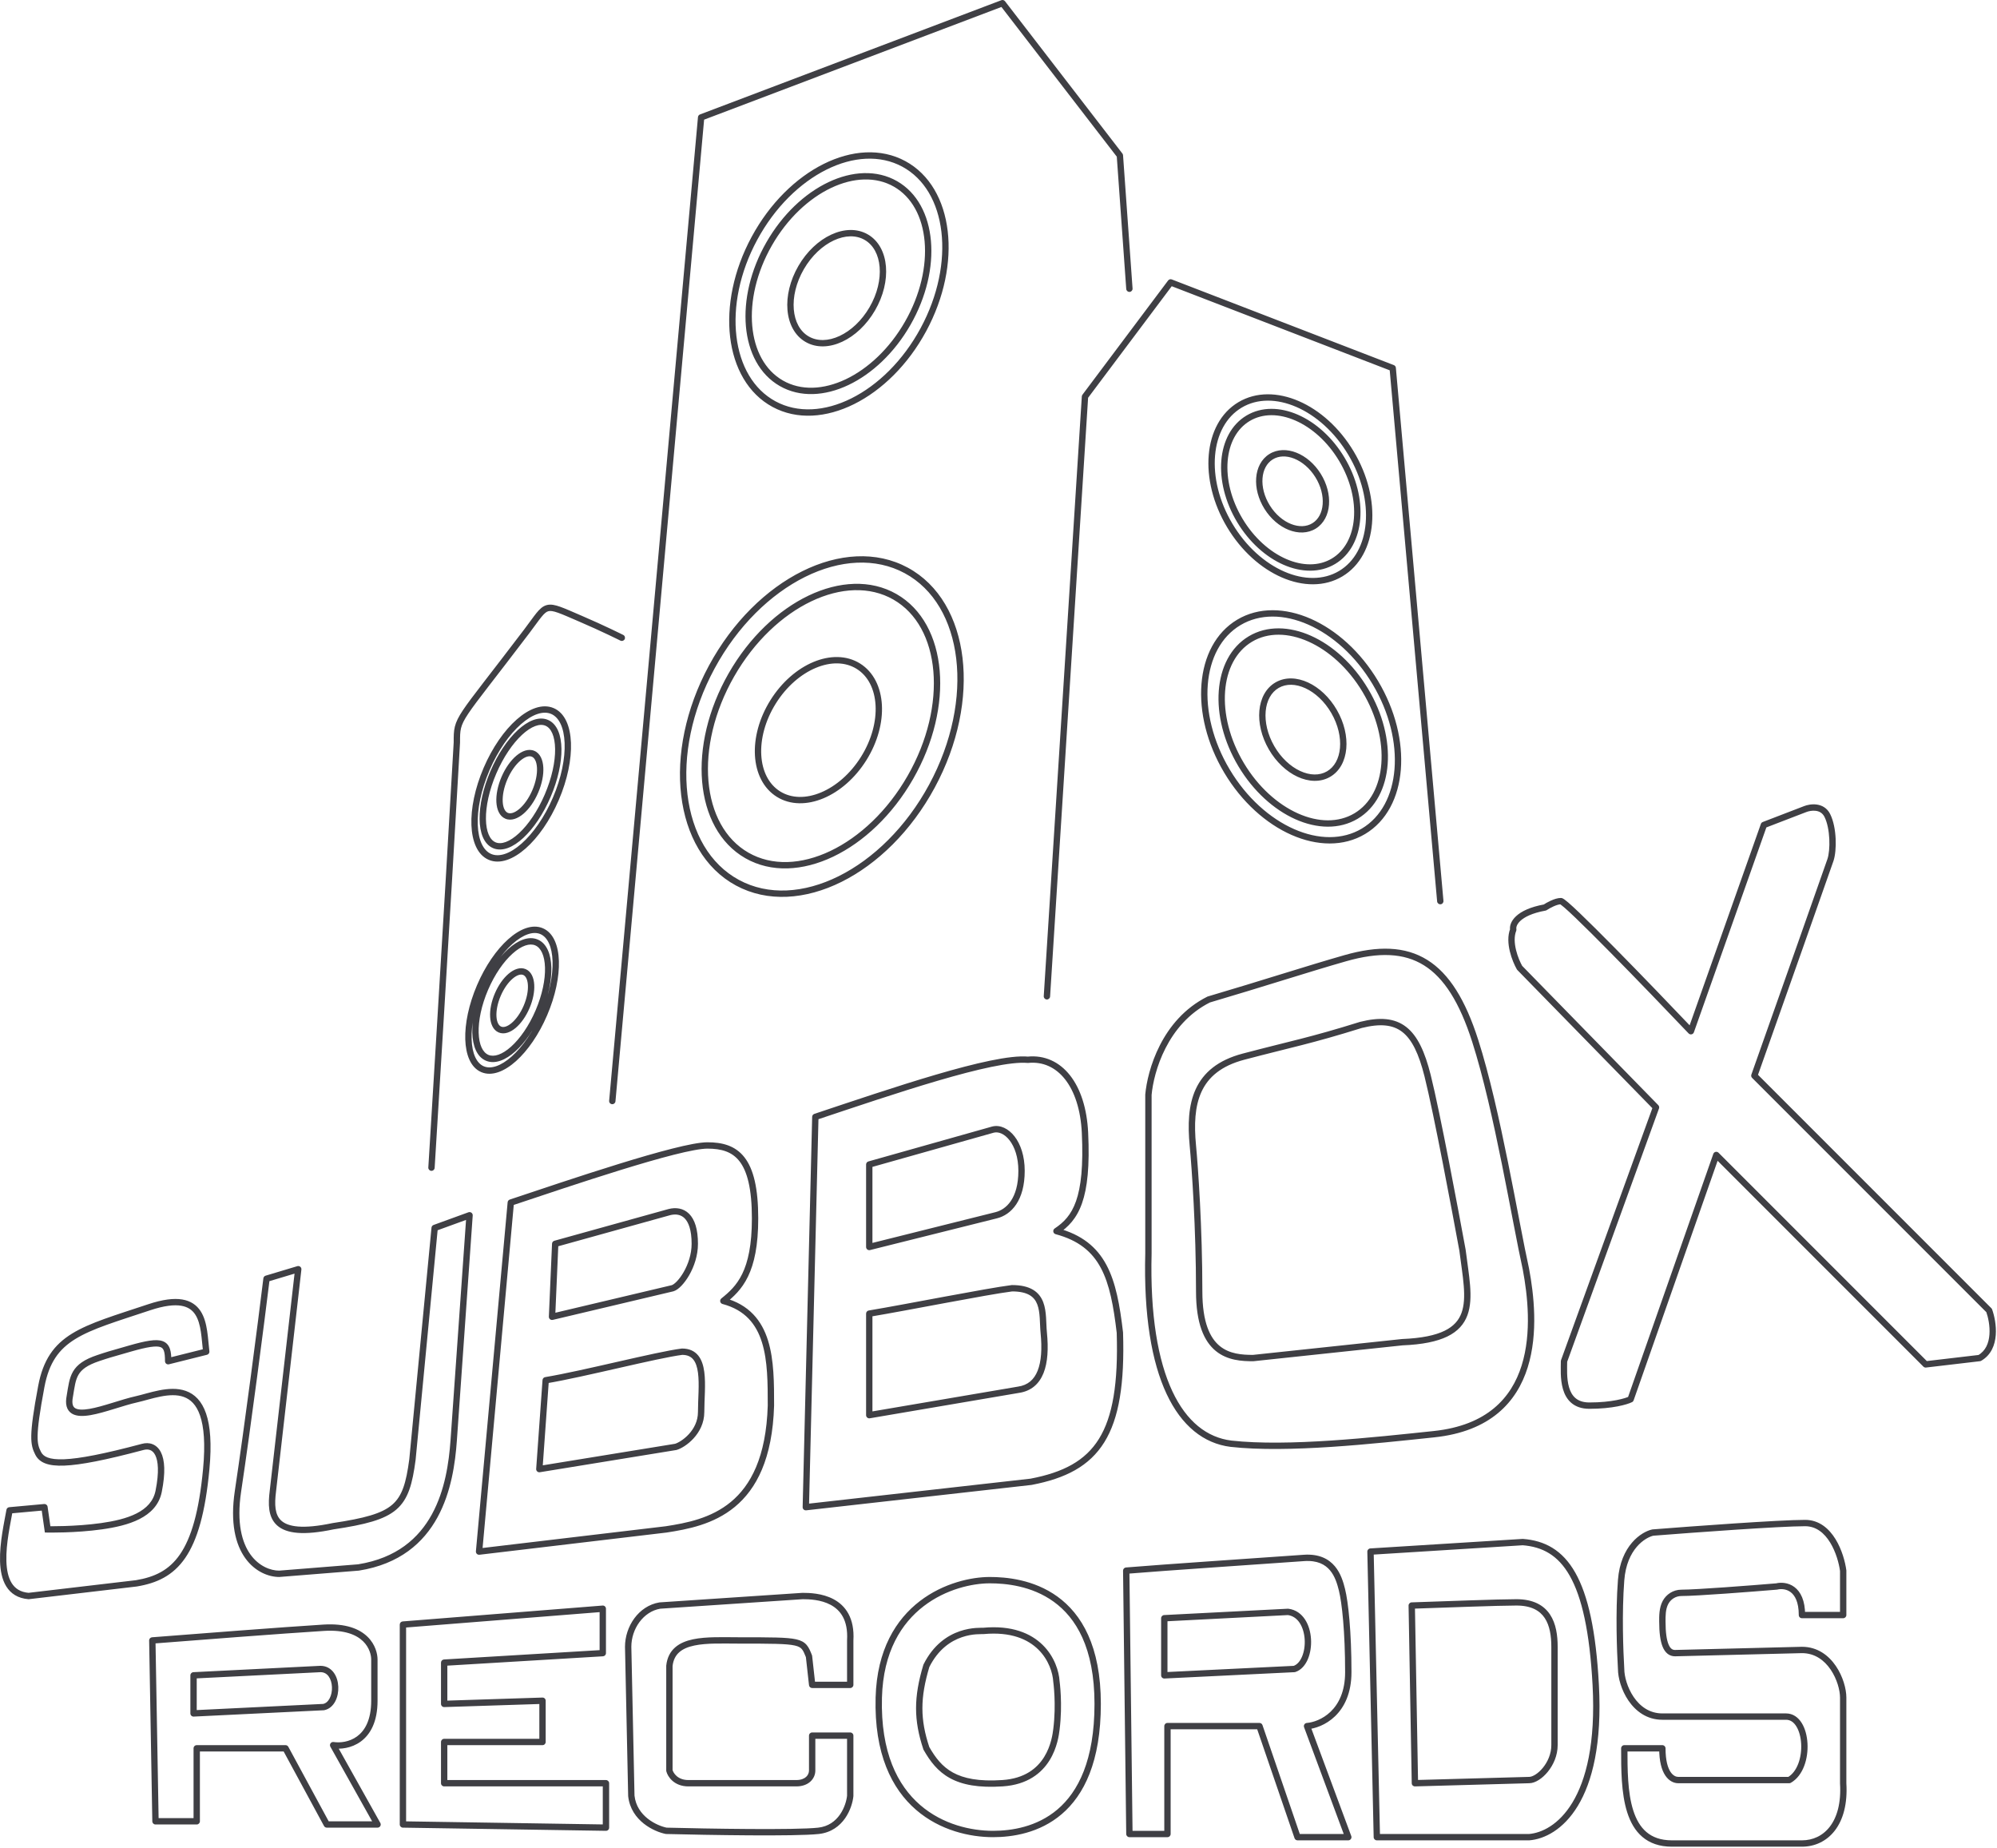 <?xml version="1.0" encoding="UTF-8"?> <svg xmlns="http://www.w3.org/2000/svg" viewBox="0 0 314.578 291" fill="none"><path d="M279.854 249.863L279.894 250.36C279.922 250.358 279.949 250.355 279.974 250.348L279.854 249.863ZM283.852 254.361H283.352C283.352 254.638 283.575 254.86 283.852 254.86V254.361ZM290.348 254.361V254.86C290.623 254.86 290.848 254.638 290.848 254.361H290.348ZM290.348 247.364H290.848C290.848 247.342 290.846 247.32 290.843 247.299L290.348 247.364ZM260.365 241.368L260.325 240.87C260.302 240.872 260.277 240.875 260.255 240.88L260.365 241.368ZM255.368 248.864L255.865 248.902L255.368 248.864ZM255.368 262.856H255.867C255.867 262.846 255.865 262.836 255.865 262.826L255.368 262.856ZM281.853 280.346V280.846C281.938 280.846 282.025 280.824 282.1 280.781L281.853 280.346ZM261.864 275.349H262.364C262.364 275.074 262.139 274.849 261.864 274.849V275.349ZM255.867 275.349V274.849C255.59 274.849 255.368 275.074 255.368 275.349H255.867ZM290.348 280.846H289.849C289.849 280.856 289.849 280.866 289.849 280.876L290.348 280.846ZM290.348 267.354H290.848H290.348ZM283.852 259.858V259.358L283.839 259.358L283.852 259.858ZM263.863 260.357V260.857L263.875 260.857L263.863 260.357ZM262.364 252.362L261.924 252.124V252.124L262.364 252.362ZM215.888 244.366L215.857 243.867C215.589 243.884 215.383 244.109 215.388 244.377L215.888 244.366ZM216.888 289.341L216.388 289.351C216.394 289.624 216.616 289.841 216.888 289.841V289.341ZM240.875 289.341V289.841C240.887 289.841 240.9 289.841 240.913 289.839L240.875 289.341ZM251.37 265.355L251.867 265.327L251.37 265.355ZM239.875 242.867L239.913 242.369C239.89 242.367 239.867 242.367 239.844 242.368L239.875 242.867ZM222.385 252.861L222.368 252.362C222.095 252.372 221.88 252.597 221.885 252.871L222.385 252.861ZM222.884 280.846L222.385 280.856C222.387 280.989 222.443 281.116 222.539 281.208C222.636 281.298 222.765 281.348 222.898 281.346L222.884 280.846ZM240.875 280.346V279.847L240.861 279.847L240.875 280.346ZM177.409 247.364L177.368 246.866C177.106 246.888 176.906 247.108 176.91 247.37L177.409 247.364ZM177.909 288.842L177.409 288.847C177.413 289.122 177.635 289.341 177.909 289.341V288.842ZM183.906 288.842V289.341C184.182 289.341 184.405 289.117 184.405 288.842H183.906ZM183.906 271.851V271.351C183.63 271.351 183.406 271.574 183.406 271.851H183.906ZM198.398 271.851L198.871 271.689C198.801 271.486 198.611 271.351 198.398 271.351V271.851ZM204.395 289.341L203.922 289.504C203.991 289.706 204.181 289.841 204.395 289.841V289.341ZM212.39 289.341V289.841C212.554 289.841 212.707 289.761 212.8 289.626C212.894 289.491 212.916 289.321 212.859 289.167L212.39 289.341ZM205.894 271.851L205.855 271.354C205.699 271.364 205.557 271.449 205.473 271.581C205.388 271.714 205.37 271.879 205.425 272.026L205.894 271.851ZM205.394 245.365L205.358 244.867L205.394 245.365ZM183.406 254.86L183.38 254.361C183.115 254.376 182.906 254.596 182.906 254.86H183.406ZM183.406 263.855H182.906C182.906 263.993 182.962 264.123 183.061 264.218C183.16 264.313 183.294 264.36 183.43 264.355L183.406 263.855ZM203.895 262.856L203.919 263.356C203.964 263.353 204.009 263.343 204.053 263.331L203.895 262.856ZM202.895 253.861L202.957 253.366C202.928 253.361 202.899 253.361 202.87 253.361L202.895 253.861ZM145.927 275.349L145.452 275.507L145.468 275.554L145.493 275.596L145.927 275.349ZM157.92 280.846L157.954 281.343L157.92 280.846ZM166.416 264.855L165.917 264.882C165.918 264.897 165.919 264.91 165.921 264.925L166.416 264.855ZM154.922 256.859L154.968 257.356L154.922 256.859ZM166.416 272.351L166.912 272.413L166.416 272.351ZM145.927 262.356L145.48 262.131C145.467 262.159 145.457 262.184 145.448 262.211L145.927 262.356ZM138.431 267.354L138.93 267.366L138.431 267.354ZM99.452 282.845L98.952 282.855C98.953 282.87 98.954 282.885 98.955 282.9L99.452 282.845ZM98.952 259.358H98.452L98.453 259.368L98.952 259.358ZM103.95 252.861L103.916 252.364C103.9 252.364 103.884 252.367 103.867 252.369L103.95 252.861ZM126.437 251.362V250.863C126.426 250.863 126.415 250.863 126.404 250.863L126.437 251.362ZM133.933 258.358L133.434 258.328C133.434 258.338 133.433 258.348 133.433 258.358H133.933ZM133.933 265.355V265.854C134.209 265.854 134.433 265.629 134.433 265.355H133.933ZM127.936 265.355L127.44 265.41C127.468 265.662 127.682 265.854 127.936 265.854V265.355ZM127.437 260.857L127.933 260.802C127.928 260.757 127.917 260.715 127.901 260.672L127.437 260.857ZM105.449 262.356L104.952 262.301C104.95 262.319 104.949 262.339 104.949 262.356H105.449ZM105.449 278.847H104.949C104.949 278.887 104.954 278.93 104.964 278.97L105.449 278.847ZM127.936 273.35V272.85C127.66 272.85 127.437 273.075 127.437 273.35H127.936ZM133.933 273.35H134.433C134.433 273.075 134.209 272.85 133.933 272.85V273.35ZM133.933 282.845L134.43 282.895C134.432 282.878 134.433 282.863 134.433 282.845H133.933ZM128.936 288.342L128.991 288.839L128.936 288.342ZM104.949 288.342L104.851 288.832C104.879 288.837 104.908 288.842 104.936 288.842L104.949 288.342ZM63.472 255.86L63.432 255.363C63.172 255.383 62.972 255.6 62.972 255.86H63.472ZM63.472 287.343H62.972C62.972 287.615 63.191 287.837 63.464 287.842L63.472 287.343ZM95.454 287.842L95.446 288.342C95.58 288.345 95.709 288.292 95.805 288.2C95.9 288.105 95.954 287.977 95.954 287.842H95.454ZM95.454 280.846H95.954C95.954 280.571 95.73 280.346 95.454 280.346V280.846ZM69.968 280.846H69.468C69.468 281.121 69.692 281.346 69.968 281.346V280.846ZM69.968 274.35V273.85C69.692 273.85 69.468 274.075 69.468 274.35H69.968ZM85.46 274.35V274.849C85.736 274.849 85.959 274.625 85.959 274.35H85.46ZM85.46 267.853H85.959C85.959 267.718 85.904 267.588 85.807 267.493C85.71 267.401 85.579 267.349 85.443 267.354L85.46 267.853ZM69.968 268.353H69.468C69.468 268.488 69.523 268.618 69.621 268.713C69.718 268.805 69.849 268.858 69.984 268.853L69.968 268.353ZM69.968 261.857L69.938 261.357C69.674 261.374 69.468 261.592 69.468 261.857H69.968ZM94.954 260.357L94.984 260.857C95.248 260.84 95.454 260.622 95.454 260.357H94.954ZM94.954 253.361H95.454C95.454 253.221 95.396 253.089 95.294 252.994C95.191 252.899 95.054 252.851 94.915 252.864L94.954 253.361ZM238.376 146.42L238.84 146.605C238.876 146.515 238.885 146.417 238.866 146.322L238.376 146.42ZM243.373 142.922L243.462 143.413C243.53 143.401 243.594 143.375 243.65 143.337L243.373 142.922ZM266.362 162.411L265.999 162.755C266.119 162.881 266.294 162.936 266.464 162.9C266.634 162.864 266.774 162.742 266.831 162.578L266.362 162.411ZM277.855 129.929L277.675 129.462C277.538 129.515 277.433 129.624 277.383 129.762L277.855 129.929ZM284.352 127.43L284.529 127.897L284.537 127.894L284.352 127.43ZM287.85 128.43L287.403 128.653L287.85 128.43ZM288.35 135.426L288.822 135.584L288.35 135.426ZM276.356 169.407L275.884 169.241C275.819 169.422 275.866 169.624 276.001 169.76L276.356 169.407ZM313.336 206.387L313.806 206.216C313.781 206.148 313.741 206.085 313.688 206.034L313.336 206.387ZM311.837 213.883L311.894 214.379C311.962 214.371 312.024 214.35 312.084 214.317L311.837 213.883ZM303.341 214.882L302.986 215.236C303.094 215.344 303.246 215.396 303.399 215.378L303.341 214.882ZM270.359 181.9L270.712 181.547C270.589 181.426 270.414 181.375 270.247 181.413C270.08 181.451 269.945 181.573 269.887 181.735L270.359 181.9ZM256.867 220.379L257.089 220.826C257.207 220.768 257.294 220.667 257.337 220.545L256.867 220.379ZM246.372 214.383L245.902 214.212C245.882 214.267 245.872 214.325 245.872 214.383H246.372ZM260.865 174.404L261.334 174.575C261.399 174.394 261.354 174.192 261.222 174.055L260.865 174.404ZM239.375 152.416L238.941 152.664C238.963 152.701 238.988 152.735 239.018 152.766L239.375 152.416ZM23.993 258.358L23.954 257.861C23.691 257.881 23.489 258.104 23.494 258.366L23.993 258.358ZM24.493 286.843L23.993 286.85C23.998 287.123 24.22 287.343 24.493 287.343V286.843ZM30.99 286.843V287.343C31.265 287.343 31.489 287.118 31.489 286.843H30.99ZM30.99 275.349V274.849C30.713 274.849 30.49 275.072 30.49 275.349H30.99ZM44.982 275.349L45.421 275.112C45.334 274.949 45.165 274.849 44.982 274.849V275.349ZM51.478 287.343L51.039 287.58C51.126 287.742 51.295 287.842 51.478 287.842V287.343ZM59.474 287.343V287.842C59.651 287.842 59.815 287.747 59.905 287.595C59.995 287.443 59.997 287.253 59.91 287.098L59.474 287.343ZM52.478 274.849L52.554 274.355C52.365 274.327 52.176 274.407 52.067 274.565C51.958 274.722 51.948 274.927 52.042 275.094L52.478 274.849ZM50.979 256.36L51.01 256.859L50.979 256.36ZM30.49 263.855L30.465 263.356C30.199 263.371 29.99 263.588 29.99 263.855H30.49ZM30.49 269.852H29.99C29.99 269.99 30.046 270.119 30.145 270.214C30.244 270.309 30.378 270.357 30.514 270.352L30.49 269.852ZM50.979 268.853L51.003 269.352C51.028 269.35 51.052 269.347 51.077 269.342L50.979 268.853ZM50.479 262.856V262.356C50.471 262.356 50.462 262.356 50.454 262.356L50.479 262.856ZM187.903 180.404L188.401 180.357L187.903 180.404ZM195.899 166.412L196.026 166.895L195.899 166.412ZM214.389 161.414L214.268 160.93C214.258 160.932 214.249 160.935 214.24 160.937L214.389 161.414ZM224.883 169.41L224.398 169.531L224.883 169.41ZM230.38 196.895L230.876 196.833C230.875 196.823 230.873 196.814 230.872 196.804L230.38 196.895ZM220.885 211.387L220.865 210.888C220.854 210.888 220.843 210.889 220.833 210.89L220.885 211.387ZM197.398 213.886L197.398 214.386C197.416 214.386 197.433 214.385 197.451 214.383L197.398 213.886ZM188.903 203.392H188.403H188.903ZM180.907 172.409L180.409 172.363C180.408 172.378 180.407 172.393 180.407 172.409H180.907ZM190.402 157.417L190.261 156.937L190.218 156.95L190.178 156.97L190.402 157.417ZM211.89 150.917L212.027 151.398L211.89 150.917ZM232.379 163.913L231.903 164.066L232.379 163.913ZM240.375 199.89L240.866 199.798C240.865 199.793 240.864 199.788 240.862 199.782L240.375 199.89ZM225.882 225.876L225.83 225.379L225.882 225.876ZM193.9 227.375L193.838 227.871L193.845 227.872L193.9 227.375ZM180.907 197.395L181.407 197.408V197.395H180.907ZM80.462 189.396L80.304 188.922C80.116 188.985 79.983 189.153 79.965 189.351L80.462 189.396ZM75.465 244.366L74.967 244.321C74.954 244.471 75.009 244.619 75.117 244.724C75.225 244.829 75.374 244.88 75.524 244.862L75.465 244.366ZM104.949 240.868L105.008 241.364C105.013 241.364 105.019 241.363 105.025 241.362L104.949 240.868ZM121.44 221.379L121.939 221.394L121.94 221.386V221.379H121.44ZM113.944 204.888L113.632 204.497C113.485 204.615 113.416 204.806 113.455 204.99C113.494 205.175 113.633 205.322 113.815 205.37L113.944 204.888ZM111.445 180.401L111.445 179.901L111.445 180.401ZM87.459 195.893L87.325 195.411C87.116 195.469 86.969 195.655 86.959 195.871L87.459 195.893ZM86.959 207.386L86.46 207.365C86.453 207.521 86.52 207.672 86.64 207.771C86.761 207.871 86.922 207.909 87.074 207.873L86.959 207.386ZM105.948 202.889L106.064 203.375C106.071 203.373 106.078 203.371 106.086 203.369L105.948 202.889ZM105.449 190.895L105.328 190.41L105.315 190.414L105.449 190.895ZM85.959 217.381L85.877 216.888C85.65 216.926 85.477 217.115 85.461 217.345L85.959 217.381ZM84.96 231.373L84.461 231.337C84.45 231.49 84.51 231.639 84.623 231.742C84.736 231.845 84.889 231.891 85.04 231.866L84.96 231.373ZM106.448 227.875L106.528 228.368C106.548 228.365 106.567 228.361 106.585 228.356L106.448 227.875ZM107.448 212.883V212.384H107.416L107.386 212.387L107.448 212.883ZM128.436 175.903L128.278 175.429C128.078 175.496 127.942 175.68 127.936 175.891L128.436 175.903ZM126.937 237.37L126.437 237.358C126.434 237.502 126.493 237.641 126.599 237.738C126.706 237.836 126.849 237.883 126.993 237.866L126.937 237.37ZM162.418 233.372L162.473 233.869C162.486 233.867 162.498 233.865 162.511 233.863L162.418 233.372ZM176.41 209.885L176.909 209.87L176.909 209.848L176.906 209.827L176.41 209.885ZM166.415 193.893L166.138 193.477C165.975 193.586 165.89 193.781 165.922 193.975C165.954 194.169 166.097 194.326 166.287 194.376L166.415 193.893ZM170.913 178.402L171.412 178.379L170.913 178.402ZM161.918 166.908L161.873 167.406L161.92 167.41L161.968 167.405L161.918 166.908ZM136.931 183.4L136.796 182.919C136.58 182.979 136.432 183.176 136.432 183.4H136.931ZM136.931 196.392H136.432C136.432 196.546 136.503 196.691 136.624 196.786C136.745 196.881 136.903 196.915 137.053 196.877L136.931 196.392ZM156.421 177.903L156.3 177.418C156.295 177.419 156.29 177.42 156.285 177.422L156.421 177.903ZM136.931 206.887L136.849 206.394C136.608 206.434 136.432 206.642 136.432 206.887H136.931ZM136.931 222.878H136.432C136.432 223.025 136.497 223.165 136.609 223.26C136.722 223.355 136.87 223.395 137.015 223.371L136.931 222.878ZM160.419 218.88L160.348 218.385L160.335 218.387L160.419 218.88ZM164.416 209.885L163.919 209.935L164.416 209.885ZM159.419 202.889V202.389H159.388L159.357 202.393L159.419 202.889ZM41.983 201.39L41.84 200.911C41.65 200.968 41.512 201.132 41.487 201.329L41.983 201.39ZM46.981 199.89L47.477 199.947C47.496 199.78 47.43 199.615 47.301 199.507C47.172 199.399 46.998 199.364 46.837 199.412L46.981 199.89ZM42.983 234.871L43.479 234.933L43.479 234.928L42.983 234.871ZM52.478 240.368L52.404 239.874L52.389 239.876L52.375 239.879L52.478 240.368ZM64.971 229.874L65.466 229.94C65.467 229.934 65.468 229.928 65.468 229.922L64.971 229.874ZM68.469 193.394L68.298 192.924C68.117 192.99 67.99 193.154 67.972 193.346L68.469 193.394ZM73.966 191.395L74.464 191.43C74.476 191.261 74.402 191.098 74.267 190.996C74.132 190.894 73.954 190.868 73.795 190.925L73.966 191.395ZM71.467 226.876L71.966 226.911L71.966 226.911L71.467 226.876ZM56.476 246.865L56.515 247.363C56.529 247.362 56.542 247.36 56.555 247.358L56.476 246.865ZM43.982 247.864V248.364C43.996 248.364 44.009 248.363 44.022 248.362L43.982 247.864ZM37.486 234.871L37.98 234.946L37.486 234.871ZM26.492 214.382H25.992C25.992 214.536 26.063 214.681 26.184 214.776C26.306 214.871 26.464 214.904 26.613 214.867L26.492 214.382ZM32.489 212.883L32.61 213.368C32.855 213.307 33.016 213.072 32.984 212.821L32.489 212.883ZM23.494 205.887L23.336 205.413L23.494 205.887ZM22.494 227.875L22.623 228.358L22.494 227.875ZM24.993 234.871L24.503 234.773L24.993 234.871ZM7.502 240.868L7.008 240.939L7.068 241.359L7.492 241.368L7.502 240.868ZM7.003 237.37L7.497 237.299C7.46 237.036 7.222 236.848 6.957 236.872L7.003 237.37ZM1.506 237.87L1.46 237.372C1.235 237.392 1.052 237.561 1.013 237.784L1.506 237.87ZM4.504 251.362L4.462 251.86C4.496 251.862 4.529 251.862 4.562 251.86L4.504 251.362ZM21.495 249.363L21.553 249.86C21.561 249.859 21.569 249.858 21.577 249.856L21.495 249.363ZM32.489 231.373L32.986 231.42L32.489 231.373ZM21.495 220.379L21.386 219.892L21.495 220.379ZM11 219.88L11.49 219.977L11.492 219.97L11.493 219.962L11 219.88ZM15.498 213.883L15.656 214.357L15.498 213.883ZM15.504 213.881L15.346 213.407L15.504 213.881ZM20.495 212.384L20.358 211.903L20.495 212.384ZM15.998 240.368L15.928 239.874L15.998 240.368ZM164.417 156.882C164.4 157.158 164.609 157.395 164.884 157.413C165.16 157.43 165.397 157.221 165.415 156.946L164.417 156.882ZM170.913 62.466L170.513 62.166C170.455 62.244 170.42 62.337 170.414 62.434L170.913 62.466ZM184.405 44.476L184.585 44.009C184.376 43.929 184.14 43.997 184.006 44.176L184.405 44.476ZM219.386 57.968L219.884 57.924C219.867 57.734 219.744 57.57 219.566 57.502L219.386 57.968ZM226.384 141.967C226.409 142.242 226.652 142.444 226.927 142.42C227.202 142.395 227.404 142.153 227.38 141.878L226.384 141.967ZM95.956 173.36C95.931 173.635 96.134 173.878 96.409 173.903C96.684 173.927 96.926 173.725 96.951 173.45L95.956 173.36ZM110.446 18.49L110.269 18.023C110.09 18.09 109.965 18.254 109.948 18.445L110.446 18.49ZM157.92 0.5L158.316 0.195C158.181 0.02 157.949 -0.046 157.743 0.032L157.92 0.5ZM176.41 24.487L176.908 24.451C176.901 24.353 176.866 24.259 176.806 24.182L176.41 24.487ZM177.411 45.511C177.43 45.786 177.669 45.993 177.945 45.974C178.22 45.954 178.427 45.715 178.407 45.44L177.411 45.511ZM67.47 183.87C67.453 184.145 67.663 184.382 67.938 184.399C68.214 184.416 68.451 184.207 68.468 183.931L67.47 183.87ZM71.967 116.937L72.466 116.965L72.467 116.951V116.937H71.967ZM82.961 99.447L82.563 99.145L82.961 99.447ZM91.456 97.446L91.259 97.905L91.456 97.446ZM97.729 100.892C97.976 101.015 98.276 100.915 98.4 100.669C98.523 100.422 98.423 100.121 98.176 99.998L97.729 100.892ZM145.018 51.685C142.237 56.829 138.262 60.674 134.106 62.744C129.949 64.815 125.655 65.094 122.162 63.206L121.687 64.085C125.543 66.17 130.192 65.811 134.552 63.639C138.913 61.467 143.03 57.464 145.897 52.161L145.018 51.685ZM122.162 63.206C118.669 61.318 116.551 57.573 116.006 52.96C115.462 48.349 116.502 42.917 119.282 37.774L118.403 37.299C115.536 42.602 114.442 48.238 115.013 53.077C115.584 57.914 117.83 62 121.687 64.085L122.162 63.206ZM119.282 37.774C122.063 32.63 126.038 28.785 130.193 26.715C134.351 24.644 138.645 24.365 142.138 26.253L142.613 25.374C138.756 23.289 134.108 23.648 129.748 25.82C125.387 27.993 121.27 31.995 118.403 37.299L119.282 37.774ZM142.138 26.253C145.63 28.141 147.749 31.887 148.294 36.499C148.838 41.11 147.798 46.541 145.018 51.685L145.897 52.161C148.763 46.858 149.857 41.221 149.286 36.382C148.715 31.545 146.469 27.459 142.613 25.374L142.138 26.253ZM146.365 123.567C142.737 130.278 137.544 135.297 132.103 138C126.66 140.703 121.014 141.073 116.406 138.582L115.931 139.461C120.901 142.148 126.902 141.699 132.547 138.895C138.194 136.09 143.53 130.913 147.244 124.042L146.365 123.567ZM116.406 138.582C111.799 136.091 109.015 131.165 108.296 125.131C107.577 119.098 108.932 112.004 112.56 105.293L111.681 104.818C107.967 111.688 106.557 118.988 107.303 125.249C108.05 131.508 110.961 136.775 115.931 139.461L116.406 138.582ZM112.56 105.293C116.188 98.582 121.381 93.562 126.822 90.859C132.265 88.156 137.911 87.787 142.518 90.277L142.994 89.398C138.023 86.711 132.023 87.16 126.378 89.964C120.731 92.769 115.395 97.947 111.681 104.818L112.56 105.293ZM142.518 90.277C147.126 92.768 149.91 97.694 150.629 103.728C151.348 109.761 149.992 116.855 146.365 123.567L147.244 124.042C150.958 117.171 152.367 109.871 151.621 103.61C150.875 97.351 147.964 92.085 142.994 89.398L142.518 90.277ZM142.556 50.667C140.118 54.925 136.721 58.074 133.222 59.735C129.721 61.397 126.166 61.553 123.333 59.931L122.836 60.798C126.032 62.628 129.948 62.396 133.651 60.638C137.356 58.879 140.897 55.577 143.424 51.164L142.556 50.667ZM123.333 59.931C120.5 58.309 118.835 55.164 118.496 51.303C118.157 47.445 119.152 42.921 121.59 38.663L120.723 38.167C118.196 42.579 117.142 47.305 117.5 51.391C117.859 55.474 119.64 58.968 122.836 60.798L123.333 59.931ZM121.59 38.663C124.028 34.405 127.425 31.257 130.924 29.596C134.426 27.934 137.981 27.778 140.814 29.4L141.31 28.532C138.114 26.702 134.199 26.935 130.496 28.693C126.791 30.452 123.249 33.754 120.723 38.167L121.59 38.663ZM140.814 29.4C143.647 31.022 145.312 34.167 145.651 38.027C145.99 41.886 144.994 46.41 142.556 50.667L143.424 51.164C145.95 46.751 147.005 42.026 146.646 37.94C146.288 33.856 144.507 30.362 141.31 28.532L140.814 29.4ZM142.975 122.181C139.8 127.728 135.378 131.839 130.82 134.015C126.26 136.192 121.611 136.415 117.901 134.29L117.404 135.158C121.479 137.491 126.489 137.19 131.251 134.917C136.014 132.643 140.579 128.378 143.843 122.678L142.975 122.181ZM117.901 134.29C114.191 132.166 112.029 128.045 111.598 123.009C111.167 117.977 112.474 112.083 115.65 106.536L114.783 106.039C111.519 111.74 110.152 117.835 110.602 123.095C111.052 128.352 113.329 132.824 117.404 135.158L117.901 134.29ZM115.65 106.536C118.826 100.989 123.247 96.877 127.805 94.702C132.366 92.525 137.015 92.302 140.725 94.426L141.221 93.559C137.146 91.226 132.137 91.527 127.375 93.8C122.611 96.074 118.047 100.338 114.783 106.039L115.65 106.536ZM140.725 94.426C144.435 96.55 146.596 100.672 147.028 105.707C147.459 110.74 146.151 116.634 142.975 122.181L143.843 122.678C147.107 116.977 148.474 110.881 148.023 105.622C147.573 100.365 145.297 95.892 141.221 93.559L140.725 94.426ZM136.972 48.389C135.729 50.529 134.009 52.096 132.256 52.912C130.499 53.729 128.757 53.779 127.39 52.985L126.889 53.849C128.616 54.852 130.718 54.73 132.677 53.818C134.638 52.906 136.504 51.185 137.836 48.89L136.972 48.389ZM127.39 52.985C126.024 52.192 125.203 50.654 125.042 48.724C124.882 46.796 125.39 44.525 126.633 42.385L125.769 41.883C124.436 44.178 123.867 46.651 124.046 48.807C124.225 50.96 125.161 52.846 126.889 53.849L127.39 52.985ZM126.633 42.385C127.876 40.245 129.596 38.678 131.35 37.862C133.106 37.044 134.848 36.995 136.215 37.789L136.716 36.925C134.989 35.922 132.887 36.044 130.928 36.956C128.967 37.868 127.101 39.588 125.769 41.883L126.633 42.385ZM136.215 37.789C137.581 38.582 138.402 40.12 138.563 42.05C138.723 43.978 138.215 46.249 136.972 48.389L137.836 48.89C139.169 46.595 139.738 44.123 139.559 41.967C139.38 39.814 138.444 37.927 136.716 36.925L136.215 37.789ZM135.632 119.193C133.941 121.896 131.644 123.839 129.319 124.809C126.993 125.78 124.683 125.763 122.887 124.639L122.356 125.487C124.501 126.828 127.168 126.79 129.704 125.732C132.241 124.673 134.691 122.581 136.479 119.723L135.632 119.193ZM122.887 124.639C121.09 123.516 120.066 121.445 119.921 118.929C119.777 116.414 120.52 113.499 122.211 110.796L121.364 110.266C119.576 113.123 118.766 116.242 118.923 118.986C119.081 121.73 120.213 124.145 122.356 125.487L122.887 124.639ZM122.211 110.796C123.902 108.093 126.199 106.15 128.524 105.18C130.85 104.209 133.16 104.226 134.956 105.35L135.487 104.502C133.343 103.161 130.675 103.199 128.139 104.257C125.602 105.316 123.152 107.408 121.364 110.266L122.211 110.796ZM134.956 105.35C136.753 106.473 137.778 108.544 137.922 111.06C138.066 113.575 137.323 116.49 135.632 119.193L136.479 119.723C138.267 116.865 139.077 113.747 138.92 111.003C138.762 108.259 137.63 105.844 135.487 104.502L134.956 105.35ZM212.385 71.616C214.528 75.205 215.413 79.061 215.131 82.382C214.849 85.704 213.409 88.448 210.946 89.919L211.459 90.777C214.268 89.099 215.825 86.018 216.127 82.467C216.428 78.915 215.482 74.852 213.243 71.103L212.385 71.616ZM210.946 89.919C208.483 91.39 205.385 91.357 202.326 90.03C199.269 88.703 196.293 86.096 194.149 82.507L193.291 83.019C195.53 86.768 198.659 89.528 201.929 90.947C205.198 92.365 208.649 92.455 211.459 90.777L210.946 89.919ZM194.149 82.507C192.005 78.918 191.121 75.061 191.403 71.74C191.684 68.418 193.124 65.674 195.587 64.203L195.075 63.345C192.265 65.023 190.708 68.105 190.407 71.655C190.105 75.207 191.052 79.271 193.291 83.019L194.149 82.507ZM195.587 64.203C198.05 62.732 201.149 62.766 204.207 64.092C207.265 65.419 210.241 68.026 212.385 71.616L213.243 71.103C211.004 67.354 207.875 64.594 204.605 63.176C201.336 61.757 197.885 61.667 195.075 63.345L195.587 64.203ZM214.646 108.992C216.898 112.763 217.853 116.801 217.597 120.266C217.341 123.734 215.883 126.581 213.359 128.089L213.871 128.947C216.751 127.227 218.321 124.032 218.594 120.34C218.866 116.646 217.849 112.406 215.504 108.479L214.646 108.992ZM213.359 128.089C210.834 129.596 207.636 129.53 204.462 128.111C201.289 126.693 198.187 123.939 195.934 120.167L195.076 120.68C197.422 124.606 200.672 127.512 204.054 129.024C207.434 130.534 210.991 130.667 213.871 128.947L213.359 128.089ZM195.934 120.167C193.682 116.396 192.727 112.358 192.983 108.893C193.239 105.425 194.698 102.578 197.222 101.07L196.709 100.212C193.829 101.932 192.259 105.127 191.987 108.819C191.714 112.513 192.731 116.753 195.076 120.68L195.934 120.167ZM197.222 101.07C199.746 99.563 202.944 99.629 206.119 101.048C209.291 102.466 212.393 105.22 214.646 108.992L215.504 108.479C213.159 104.553 209.908 101.647 206.526 100.135C203.146 98.624 199.589 98.492 196.709 100.212L197.222 101.07ZM210.943 72.589C212.753 75.619 213.503 78.869 213.274 81.661C213.045 84.453 211.845 86.744 209.799 87.966L210.312 88.824C212.707 87.394 214.022 84.763 214.27 81.742C214.518 78.72 213.705 75.265 211.801 72.076L210.943 72.589ZM209.799 87.966C207.753 89.188 205.167 89.158 202.6 88.036C200.034 86.913 197.528 84.712 195.718 81.682L194.86 82.194C196.764 85.383 199.421 87.736 202.199 88.951C204.976 90.166 207.917 90.255 210.312 88.824L209.799 87.966ZM195.718 81.682C193.908 78.652 193.158 75.402 193.387 72.61C193.616 69.817 194.816 67.526 196.862 66.304L196.349 65.446C193.954 66.877 192.638 69.508 192.391 72.529C192.143 75.551 192.956 79.006 194.86 82.194L195.718 81.682ZM196.862 66.304C198.908 65.082 201.494 65.112 204.061 66.235C206.628 67.357 209.133 69.558 210.943 72.589L211.801 72.076C209.897 68.888 207.24 66.534 204.461 65.319C201.684 64.105 198.744 64.016 196.349 65.446L196.862 66.304ZM216.215 107.754C218.881 112.217 219.997 117.007 219.67 121.13C219.343 125.256 217.58 128.669 214.53 130.491L215.042 131.349C218.443 129.318 220.322 125.562 220.667 121.21C221.012 116.856 219.833 111.861 217.073 107.241L216.215 107.754ZM214.53 130.491C211.48 132.312 207.638 132.246 203.851 130.578C200.065 128.911 196.378 125.657 193.712 121.194L192.854 121.707C195.613 126.327 199.452 129.733 203.448 131.493C207.444 133.253 211.641 133.38 215.042 131.349L214.53 130.491ZM193.712 121.194C191.047 116.731 189.93 111.941 190.257 107.818C190.584 103.692 192.348 100.279 195.398 98.457L194.885 97.599C191.484 99.63 189.606 103.386 189.261 107.738C188.915 112.092 190.095 117.087 192.854 121.707L193.712 121.194ZM195.398 98.457C198.448 96.636 202.289 96.702 206.076 98.37C209.862 100.037 213.55 103.291 216.215 107.754L217.073 107.241C214.314 102.622 210.476 99.215 206.479 97.455C202.484 95.695 198.286 95.568 194.885 97.599L195.398 98.457ZM207.195 75.137C208.084 76.559 208.454 78.094 208.354 79.414C208.254 80.736 207.692 81.805 206.753 82.392L207.283 83.24C208.555 82.444 209.233 81.044 209.351 79.49C209.468 77.936 209.033 76.191 208.043 74.607L207.195 75.137ZM206.753 82.392C205.814 82.98 204.606 83.017 203.375 82.529C202.143 82.041 200.924 81.036 200.036 79.615L199.188 80.145C200.178 81.728 201.557 82.883 203.006 83.458C204.455 84.032 206.01 84.035 207.283 83.24L206.753 82.392ZM200.036 79.615C199.147 78.194 198.777 76.658 198.877 75.338C198.977 74.017 199.539 72.947 200.478 72.36L199.948 71.513C198.676 72.308 197.998 73.708 197.881 75.263C197.763 76.817 198.198 78.562 199.188 80.145L200.036 79.615ZM200.478 72.36C201.417 71.773 202.625 71.735 203.857 72.224C205.088 72.712 206.307 73.716 207.195 75.137L208.043 74.607C207.053 73.024 205.674 71.869 204.225 71.294C202.776 70.72 201.221 70.717 199.948 71.513L200.478 72.36ZM209.724 112.314C210.797 114.171 211.227 116.14 211.078 117.809C210.928 119.48 210.208 120.804 209.025 121.487L209.525 122.352C211.066 121.462 211.904 119.794 212.073 117.898C212.243 116 211.753 113.828 210.59 111.814L209.724 112.314ZM209.025 121.487C207.843 122.17 206.336 122.133 204.814 121.427C203.293 120.723 201.803 119.367 200.73 117.51L199.865 118.01C201.028 120.023 202.665 121.533 204.394 122.334C206.121 123.134 207.985 123.242 209.525 122.352L209.025 121.487ZM200.73 117.51C199.658 115.653 199.228 113.685 199.377 112.016C199.526 110.345 200.247 109.021 201.429 108.338L200.93 107.472C199.389 108.362 198.551 110.031 198.382 111.926C198.212 113.824 198.702 115.997 199.865 118.01L200.73 117.51ZM201.429 108.338C202.612 107.655 204.119 107.692 205.641 108.397C207.161 109.102 208.652 110.458 209.724 112.314L210.59 111.814C209.427 109.801 207.79 108.291 206.061 107.49C204.334 106.69 202.47 106.583 200.93 107.472L201.429 108.338ZM87.1 125.611C85.763 128.73 83.961 131.274 82.149 132.87C80.307 134.493 78.602 135.021 77.375 134.495L76.981 135.414C78.769 136.18 80.896 135.306 82.81 133.62C84.756 131.905 86.637 129.23 88.019 126.005L87.1 125.611ZM77.375 134.495C76.148 133.969 75.354 132.371 75.259 129.917C75.166 127.504 75.764 124.445 77.101 121.326L76.183 120.932C74.801 124.157 74.16 127.364 74.261 129.956C74.36 132.505 75.194 134.648 76.981 135.414L77.375 134.495ZM77.101 121.326C78.438 118.207 80.24 115.664 82.052 114.068C83.895 112.444 85.599 111.916 86.826 112.442L87.22 111.524C85.433 110.758 83.306 111.631 81.391 113.318C79.445 115.032 77.565 117.708 76.183 120.932L77.101 121.326ZM86.826 112.442C88.054 112.968 88.847 114.567 88.942 117.021C89.036 119.433 88.437 122.492 87.1 125.611L88.019 126.005C89.401 122.781 90.041 119.573 89.941 116.982C89.842 114.433 89.007 112.29 87.22 111.524L86.826 112.442ZM85.817 125.116C84.698 127.729 83.222 129.87 81.762 131.224C81.031 131.902 80.322 132.366 79.682 132.605C79.044 132.842 78.503 132.846 78.061 132.657L77.668 133.576C78.408 133.893 79.225 133.841 80.03 133.542C80.831 133.243 81.65 132.692 82.442 131.957C84.026 130.487 85.574 128.22 86.736 125.51L85.817 125.116ZM78.061 132.657C77.62 132.468 77.25 132.073 76.982 131.448C76.712 130.819 76.56 129.986 76.547 128.989C76.521 126.998 77.054 124.453 78.173 121.84L77.255 121.446C76.093 124.157 75.519 126.841 75.547 129.002C75.562 130.082 75.727 131.056 76.063 131.842C76.402 132.631 76.927 133.258 77.668 133.576L78.061 132.657ZM78.173 121.84C79.293 119.227 80.769 117.086 82.229 115.732C82.959 115.054 83.668 114.59 84.309 114.352C84.947 114.114 85.488 114.11 85.929 114.299L86.323 113.381C85.582 113.063 84.766 113.116 83.961 113.415C83.159 113.713 82.341 114.265 81.549 114.999C79.964 116.469 78.416 118.736 77.255 121.446L78.173 121.84ZM85.929 114.299C86.371 114.489 86.741 114.883 87.009 115.508C87.278 116.137 87.431 116.971 87.444 117.967C87.47 119.958 86.937 122.504 85.817 125.116L86.736 125.51C87.898 122.799 88.472 120.115 88.443 117.954C88.429 116.874 88.264 115.901 87.927 115.115C87.589 114.325 87.064 113.698 86.323 113.381L85.929 114.299ZM83.86 124.442C83.306 125.734 82.552 126.769 81.805 127.404C81.031 128.061 80.396 128.191 79.994 128.019L79.601 128.937C80.54 129.34 81.589 128.898 82.452 128.166C83.34 127.411 84.177 126.239 84.778 124.835L83.86 124.442ZM79.994 128.019C79.592 127.846 79.249 127.297 79.191 126.284C79.135 125.304 79.365 124.045 79.919 122.753L79 122.359C78.399 123.762 78.127 125.177 78.193 126.341C78.258 127.471 78.661 128.535 79.601 128.937L79.994 128.019ZM79.919 122.753C80.473 121.46 81.226 120.425 81.974 119.79C82.748 119.133 83.382 119.003 83.784 119.175L84.178 118.257C83.238 117.854 82.19 118.296 81.327 119.029C80.438 119.783 79.602 120.955 79 122.359L79.919 122.753ZM83.784 119.175C84.187 119.348 84.53 119.897 84.588 120.911C84.643 121.89 84.413 123.149 83.86 124.442L84.778 124.835C85.38 123.432 85.652 122.018 85.585 120.854C85.521 119.723 85.118 118.659 84.178 118.257L83.784 119.175ZM82.49 158.393C81.979 159.586 81.282 160.539 80.592 161.122C79.876 161.726 79.299 161.836 78.94 161.682L78.546 162.601C79.439 162.984 80.43 162.567 81.237 161.886C82.069 161.183 82.849 160.092 83.409 158.786L82.49 158.393ZM78.94 161.682C78.581 161.528 78.262 161.034 78.206 160.1C78.152 159.198 78.362 158.036 78.874 156.843L77.955 156.449C77.396 157.754 77.144 159.072 77.209 160.159C77.272 161.214 77.653 162.218 78.546 162.601L78.94 161.682ZM78.874 156.843C79.385 155.65 80.082 154.696 80.772 154.114C81.487 153.51 82.065 153.399 82.424 153.553L82.818 152.635C81.924 152.252 80.934 152.669 80.127 153.35C79.295 154.053 78.514 155.144 77.955 156.449L78.874 156.843ZM82.424 153.553C82.783 153.707 83.101 154.201 83.157 155.136C83.211 156.038 83.002 157.2 82.49 158.393L83.409 158.786C83.968 157.481 84.22 156.164 84.155 155.076C84.092 154.022 83.711 153.018 82.818 152.635L82.424 153.553ZM84.373 159.119C83.32 161.574 81.915 163.578 80.515 164.836C79.08 166.125 77.807 166.508 76.932 166.133L76.538 167.051C77.986 167.672 79.687 166.924 81.183 165.579C82.713 164.204 84.195 162.071 85.292 159.512L84.373 159.119ZM76.932 166.133C76.057 165.757 75.456 164.571 75.4 162.644C75.346 160.762 75.827 158.363 76.879 155.907L75.961 155.513C74.864 158.072 74.342 160.616 74.401 162.673C74.459 164.683 75.09 166.431 76.538 167.051L76.932 166.133ZM76.879 155.907C77.932 153.451 79.337 151.448 80.738 150.19C82.172 148.901 83.445 148.518 84.321 148.893L84.714 147.974C83.266 147.354 81.566 148.102 80.069 149.447C78.539 150.822 77.057 152.955 75.961 155.513L76.879 155.907ZM84.321 148.893C85.196 149.268 85.796 150.455 85.852 152.382C85.907 154.264 85.425 156.663 84.373 159.119L85.292 159.512C86.388 156.954 86.911 154.41 86.851 152.353C86.793 150.342 86.162 148.595 84.714 147.974L84.321 148.893ZM85.271 159.498C84.007 162.447 82.314 164.856 80.621 166.372C78.893 167.917 77.319 168.411 76.205 167.933L75.811 168.852C77.495 169.574 79.495 168.719 81.287 167.117C83.112 165.484 84.882 162.944 86.19 159.892L85.271 159.498ZM76.205 167.933C75.092 167.456 74.363 165.976 74.291 163.659C74.22 161.388 74.797 158.5 76.062 155.551L75.143 155.157C73.835 158.21 73.216 161.243 73.292 163.69C73.367 166.093 74.128 168.131 75.811 168.852L76.205 167.933ZM76.062 155.551C77.326 152.601 79.019 150.192 80.712 148.677C82.44 147.131 84.014 146.638 85.128 147.115L85.521 146.196C83.838 145.475 81.837 146.329 80.046 147.932C78.221 149.565 76.451 152.104 75.143 155.157L76.062 155.551ZM85.128 147.115C86.241 147.592 86.97 149.073 87.042 151.389C87.113 153.661 86.536 156.548 85.271 159.498L86.19 159.892C87.498 156.839 88.117 153.806 88.041 151.358C87.966 148.956 87.205 146.918 85.521 146.196L85.128 147.115ZM264.862 251.362C267.286 251.362 275.909 250.693 279.894 250.36L279.812 249.365C275.801 249.699 267.234 250.363 264.862 250.363V251.362ZM279.974 250.348C280.536 250.208 281.371 250.235 282.055 250.74C282.718 251.232 283.352 252.262 283.352 254.361H284.352C284.352 252.062 283.65 250.678 282.65 249.936C281.666 249.209 280.501 249.186 279.732 249.378L279.974 250.348ZM283.852 254.86H290.348V253.861H283.852V254.86ZM290.848 254.361V247.364H289.849V254.361H290.848ZM290.843 247.299C290.671 246 290.154 244.055 289.149 242.418C288.145 240.78 286.593 239.369 284.352 239.369V240.368C286.106 240.368 287.388 241.455 288.297 242.941C289.209 244.428 289.691 246.23 289.851 247.43L290.843 247.299ZM284.352 239.369C280.329 239.369 266.644 240.371 260.325 240.87L260.402 241.866C266.744 241.365 280.379 240.368 284.352 240.368V239.369ZM260.255 240.88C258.536 241.262 255.285 243.414 254.868 248.825L255.865 248.902C256.247 243.918 259.193 242.14 260.472 241.855L260.255 240.88ZM254.868 248.825C254.466 254.056 254.7 260.048 254.868 262.886L255.865 262.826C255.7 260.003 255.468 254.066 255.865 248.902L254.868 248.825ZM254.868 262.856C254.868 264.21 255.4 266.182 256.514 267.821C257.639 269.475 259.4 270.852 261.864 270.852V269.852C259.828 269.852 258.341 268.73 257.341 267.261C256.335 265.777 255.867 264 255.867 262.856H254.868ZM261.864 270.852H281.353V269.852H261.864V270.852ZM281.353 270.852C282.005 270.852 282.55 271.214 282.972 271.896C283.402 272.586 283.667 273.56 283.727 274.627C283.787 275.691 283.637 276.806 283.275 277.765C282.91 278.725 282.348 279.487 281.603 279.912L282.1 280.781C283.105 280.206 283.792 279.22 284.209 278.118C284.627 277.016 284.791 275.756 284.724 274.572C284.659 273.39 284.364 272.241 283.822 271.369C283.277 270.489 282.45 269.852 281.353 269.852V270.852ZM281.853 279.847H264.363V280.846H281.853V279.847ZM264.363 279.847C264.04 279.847 263.568 279.689 263.153 279.07C262.729 278.432 262.364 277.296 262.364 275.349H261.364C261.364 277.401 261.747 278.762 262.321 279.624C262.908 280.504 263.683 280.846 264.363 280.846V279.847ZM261.864 274.849H255.867V275.849H261.864V274.849ZM255.368 275.349C255.368 278.575 255.363 282.408 256.327 285.434C256.814 286.955 257.556 288.315 258.706 289.291C259.863 290.278 261.387 290.841 263.363 290.841V289.841C261.589 289.841 260.305 289.341 259.353 288.532C258.393 287.715 257.731 286.543 257.279 285.129C256.37 282.283 256.367 278.62 256.367 275.349H255.368ZM263.363 290.841H283.852V289.841H263.363V290.841ZM283.852 290.841C285.853 290.841 287.727 290.001 289.037 288.297C290.341 286.6 291.051 284.097 290.846 280.816L289.849 280.876C290.044 283.992 289.361 286.236 288.245 287.687C287.133 289.132 285.559 289.841 283.852 289.841V290.841ZM290.848 280.846L290.848 267.354H289.849L289.849 280.846H290.848ZM290.848 267.354C290.848 265.999 290.316 264.028 289.199 262.389C288.075 260.735 286.313 259.358 283.852 259.358V260.357C285.886 260.357 287.373 261.479 288.372 262.948C289.381 264.433 289.849 266.209 289.849 267.354H290.848ZM283.839 259.358L263.85 259.858L263.875 260.857L283.864 260.357L283.839 259.358ZM263.863 259.858C263.641 259.858 263.463 259.798 263.308 259.675C263.146 259.548 262.981 259.333 262.836 258.978C262.536 258.261 262.364 257.092 262.364 255.36H261.364C261.364 257.127 261.537 258.456 261.911 259.363C262.101 259.82 262.356 260.197 262.691 260.462C263.033 260.73 263.433 260.857 263.863 260.857V259.858ZM262.364 255.36C262.364 254.526 262.349 253.436 262.804 252.599L261.924 252.124C261.327 253.229 261.364 254.596 261.364 255.36H262.364ZM262.804 252.599C263.181 251.897 263.945 251.362 264.862 251.362V250.363C263.541 250.363 262.459 251.132 261.924 252.124L262.804 252.599ZM215.388 244.377L216.388 289.351L217.387 289.331L216.388 244.355L215.388 244.377ZM216.888 289.841H240.875V288.842H216.888V289.841ZM240.913 289.839C243.256 289.659 246.267 288.182 248.548 284.417C250.825 280.656 252.372 274.632 251.867 265.327L250.87 265.382C251.367 274.567 249.83 280.369 247.693 283.897C245.56 287.42 242.824 288.689 240.836 288.844L240.913 289.839ZM251.867 265.327C251.407 256.822 250.155 251.23 248.149 247.687C247.141 245.907 245.937 244.635 244.544 243.779C243.152 242.923 241.598 242.498 239.913 242.369L239.837 243.365C241.4 243.485 242.792 243.875 244.021 244.63C245.248 245.385 246.341 246.522 247.279 248.18C249.167 251.512 250.413 256.914 250.87 265.382L251.867 265.327ZM215.919 244.865L239.906 243.366L239.844 242.368L215.857 243.867L215.919 244.865ZM221.885 252.871L222.385 280.856L223.384 280.836L222.884 252.851L221.885 252.871ZM222.898 281.346L240.888 280.846L240.861 279.847L222.87 280.346L222.898 281.346ZM240.875 280.846C241.378 280.846 241.909 280.641 242.398 280.331C242.895 280.019 243.388 279.574 243.823 279.037C244.692 277.968 245.372 276.486 245.372 274.849H244.373C244.373 276.211 243.803 277.478 243.048 278.407C242.671 278.87 242.258 279.237 241.865 279.487C241.464 279.739 241.12 279.847 240.875 279.847V280.846ZM245.372 274.849V259.358H244.373V274.849H245.372ZM245.372 259.358C245.372 257.579 245.122 255.707 244.164 254.271C243.179 252.794 241.507 251.862 238.876 251.862V252.861C241.241 252.861 242.568 253.679 243.332 254.825C244.123 256.012 244.373 257.639 244.373 259.358H245.372ZM238.876 251.862C236.066 251.862 227.354 252.197 222.368 252.362L222.401 253.361C227.409 253.194 236.088 252.861 238.876 252.861V251.862ZM176.91 247.37L177.409 288.847L178.409 288.837L177.909 247.358L176.91 247.37ZM177.909 289.341H183.906V288.342H177.909V289.341ZM184.405 288.842V271.851H183.406V288.842H184.405ZM183.906 272.351H198.398V271.351H183.906V272.351ZM197.925 272.013L203.922 289.504L204.867 289.179L198.871 271.689L197.925 272.013ZM204.395 289.841H212.39V288.842H204.395V289.841ZM212.859 289.167L206.362 271.676L205.425 272.026L211.922 289.516L212.859 289.167ZM205.932 272.348C207.118 272.258 208.855 271.691 210.301 270.299C211.76 268.893 212.89 266.676 212.89 263.356H211.89C211.89 266.429 210.854 268.378 209.607 269.58C208.346 270.794 206.834 271.276 205.855 271.354L205.932 272.348ZM212.89 263.356C212.89 256.947 212.39 252.302 211.875 250.24L210.906 250.485C211.39 252.422 211.89 256.972 211.89 263.356H212.89ZM211.875 250.24C211.626 249.242 211.23 247.809 210.274 246.673C209.289 245.502 207.755 244.696 205.358 244.867L205.429 245.864C207.53 245.714 208.745 246.407 209.509 247.316C210.302 248.258 210.656 249.485 210.906 250.485L211.875 250.24ZM205.358 244.867C198.368 245.365 183.368 246.366 177.368 246.866L177.451 247.862C183.444 247.363 198.427 246.363 205.429 245.864L205.358 244.867ZM182.906 254.86V263.855H183.906V254.86H182.906ZM183.43 264.355L203.919 263.356L203.87 262.356L183.382 263.356L183.43 264.355ZM204.053 263.331C204.988 263.018 205.635 262.221 206.026 261.294C206.42 260.36 206.584 259.235 206.517 258.141C206.451 257.047 206.152 255.942 205.578 255.063C204.997 254.176 204.128 253.511 202.957 253.366L202.833 254.356C203.662 254.461 204.291 254.92 204.741 255.61C205.198 256.31 205.461 257.234 205.52 258.201C205.578 259.168 205.43 260.135 205.105 260.905C204.778 261.679 204.301 262.194 203.737 262.381L204.053 263.331ZM183.431 255.36L202.921 254.361L202.87 253.361L183.38 254.361L183.431 255.36ZM145.493 275.596C146.51 277.378 147.691 278.97 149.621 280.034C151.546 281.096 154.151 281.598 157.954 281.343L157.887 280.346C154.193 280.594 151.801 280.097 150.103 279.16C148.41 278.225 147.342 276.818 146.36 275.102L145.493 275.596ZM166.915 264.827C166.826 263.223 166.111 260.9 164.255 259.073C162.381 257.229 159.397 255.945 154.876 256.36L154.968 257.356C159.241 256.962 161.921 258.176 163.554 259.785C165.204 261.409 165.839 263.486 165.917 264.882L166.915 264.827ZM157.954 281.343C161.873 281.083 164.091 279.237 165.333 277.236C166.558 275.262 166.817 273.168 166.912 272.413L165.92 272.288C165.827 273.03 165.586 274.934 164.484 276.708C163.4 278.455 161.464 280.109 157.887 280.346L157.954 281.343ZM166.912 272.413C167.166 270.377 167.166 268.473 167.102 267.081C167.071 266.384 167.023 265.812 166.983 265.415C166.963 265.215 166.945 265.057 166.932 264.952C166.926 264.897 166.92 264.857 166.917 264.827C166.915 264.815 166.913 264.802 166.912 264.795C166.912 264.792 166.911 264.79 166.911 264.787C166.911 264.785 166.911 264.785 166.911 264.785C166.911 264.785 166.911 264.785 166.911 264.785C166.911 264.785 166.911 264.785 166.911 264.782C166.911 264.782 166.911 264.782 166.416 264.855C165.921 264.925 165.921 264.925 165.921 264.925C165.921 264.925 165.921 264.925 165.921 264.925C165.921 264.925 165.921 264.925 165.921 264.925C165.921 264.925 165.921 264.925 165.921 264.927C165.921 264.927 165.922 264.93 165.922 264.932C165.923 264.937 165.924 264.947 165.926 264.96C165.929 264.985 165.934 265.022 165.94 265.072C165.953 265.172 165.97 265.322 165.989 265.512C166.027 265.897 166.073 266.449 166.104 267.126C166.165 268.48 166.165 270.324 165.92 272.288L166.912 272.413ZM154.876 256.36C154.879 256.36 154.872 256.362 154.851 256.362C154.831 256.362 154.805 256.362 154.771 256.362C154.707 256.362 154.616 256.362 154.512 256.362C154.3 256.365 154.02 256.37 153.689 256.395C153.026 256.447 152.155 256.577 151.2 256.902C149.278 257.559 147.044 259.003 145.48 262.131L146.374 262.579C147.808 259.71 149.822 258.428 151.523 257.849C153.26 257.254 154.619 257.389 154.968 257.356L154.876 256.36ZM145.448 262.211C143.922 267.299 143.917 270.902 145.452 275.507L146.401 275.192C144.937 270.802 144.933 267.408 146.406 262.499L145.448 262.211ZM155.921 248.364C153 248.364 148.615 249.313 144.898 252.164C141.159 255.033 138.135 259.798 137.931 267.341L138.93 267.366C139.126 260.117 142.015 255.637 145.506 252.959C149.019 250.263 153.179 249.363 155.921 249.363V248.364ZM137.931 267.341C137.692 276.204 140.481 281.733 144.298 285.034C148.096 288.32 152.841 289.341 156.421 289.341V288.342C153.004 288.342 148.518 287.365 144.952 284.279C141.404 281.208 138.697 275.994 138.93 267.366L137.931 267.341ZM156.421 289.341C159.477 289.341 163.738 288.707 167.239 285.723C170.755 282.728 173.411 277.448 173.411 268.353H172.412C172.412 277.248 169.821 282.213 166.591 284.964C163.346 287.727 159.361 288.342 156.421 288.342V289.341ZM173.411 268.353C173.411 259.235 170.364 254.196 166.583 251.457C162.833 248.741 158.456 248.364 155.921 248.364V249.363C158.383 249.363 162.502 249.736 165.997 252.267C169.462 254.775 172.412 259.48 172.412 268.353H173.411ZM99.951 282.835L99.452 259.348L98.453 259.368L98.952 282.855L99.951 282.835ZM99.452 259.358C99.452 256.542 101.33 253.806 104.032 253.354L103.867 252.369C100.572 252.919 98.453 256.177 98.453 259.358H99.452ZM103.983 253.361L126.47 251.862L126.404 250.863L103.916 252.364L103.983 253.361ZM126.437 251.862C127.433 251.862 129.294 251.917 130.848 252.752C131.614 253.164 132.298 253.761 132.772 254.635C133.247 255.512 133.53 256.702 133.434 258.328L134.432 258.388C134.536 256.617 134.232 255.233 133.651 254.161C133.069 253.086 132.229 252.359 131.321 251.872C129.527 250.908 127.44 250.863 126.437 250.863V251.862ZM133.433 258.358V265.355H134.433V258.358H133.433ZM133.933 264.855H127.936V265.854H133.933V264.855ZM128.433 265.3L127.933 260.802L126.94 260.912L127.44 265.41L128.433 265.3ZM127.901 260.672C127.661 260.073 127.444 259.515 127.084 259.091C126.697 258.631 126.181 258.356 125.424 258.184C124.684 258.016 123.673 257.936 122.25 257.899C120.821 257.859 118.938 257.859 116.443 257.859V258.858C118.944 258.858 120.81 258.858 122.223 258.898C123.642 258.936 124.567 259.013 125.202 259.158C125.819 259.298 126.115 259.49 126.321 259.735C126.554 260.013 126.713 260.395 126.973 261.042L127.901 260.672ZM116.443 257.859C113.99 257.859 111.284 257.731 109.155 258.181C108.08 258.411 107.097 258.796 106.344 259.46C105.578 260.135 105.089 261.064 104.952 262.301L105.945 262.411C106.058 261.399 106.443 260.705 107.005 260.21C107.58 259.703 108.377 259.368 109.363 259.161C111.357 258.736 113.898 258.858 116.443 258.858V257.859ZM104.949 262.356V278.847H105.948V262.356H104.949ZM104.964 278.97C105.175 279.812 106.176 281.346 108.447 281.346V280.346C106.721 280.346 106.056 279.215 105.933 278.727L104.964 278.97ZM108.447 281.346H125.438V280.346H108.447V281.346ZM125.438 281.346C126.375 281.346 127.126 281.063 127.649 280.594C128.171 280.122 128.436 279.487 128.436 278.847H127.437C127.437 279.207 127.289 279.572 126.98 279.852C126.671 280.129 126.173 280.346 125.438 280.346V281.346ZM128.436 278.847V273.35H127.437V278.847H128.436ZM127.936 273.85H133.933V272.85H127.936V273.85ZM133.433 273.35V282.845H134.433V273.35H133.433ZM133.436 282.795C133.36 283.557 133.034 284.746 132.312 285.783C131.598 286.805 130.51 287.665 128.881 287.845L128.991 288.839C130.96 288.619 132.287 287.565 133.131 286.356C133.966 285.156 134.34 283.8 134.43 282.895L133.436 282.795ZM128.881 287.845C127.117 288.042 122.779 288.085 118.032 288.055C113.301 288.025 108.208 287.925 104.962 287.842L104.936 288.842C108.187 288.924 113.287 289.024 118.026 289.054C122.749 289.084 127.156 289.042 128.991 288.839L128.881 287.845ZM105.047 287.852C104.281 287.7 103.082 287.253 102.036 286.426C100.998 285.606 100.13 284.427 99.949 282.79L98.955 282.9C99.173 284.861 100.222 286.266 101.416 287.21C102.602 288.147 103.951 288.652 104.851 288.832L105.047 287.852ZM62.972 255.86V287.343H63.971V255.86H62.972ZM63.464 287.842L95.446 288.342L95.462 287.343L63.479 286.843L63.464 287.842ZM95.954 287.842V280.846H94.954V287.842H95.954ZM95.454 280.346H69.968V281.346H95.454V280.346ZM70.468 280.846V274.35H69.468V280.846H70.468ZM69.968 274.849H85.46V273.85H69.968V274.849ZM85.959 274.35V267.853H84.96V274.35H85.959ZM85.443 267.354L69.952 267.853L69.984 268.853L85.476 268.353L85.443 267.354ZM70.468 268.353V261.857H69.468V268.353H70.468ZM69.998 262.356L94.984 260.857L94.924 259.858L69.938 261.357L69.998 262.356ZM95.454 260.357V253.361H94.455V260.357H95.454ZM94.915 252.864L63.432 255.363L63.511 256.357L94.994 253.858L94.915 252.864ZM238.866 146.322C238.824 146.115 238.877 145.606 239.503 145.024C240.129 144.441 241.318 143.803 243.462 143.413L243.284 142.43C241.03 142.84 239.637 143.534 238.822 144.292C238.007 145.051 237.76 145.892 237.886 146.518L238.866 146.322ZM243.65 143.337C243.88 143.184 244.281 142.948 244.715 142.753C245.165 142.55 245.583 142.422 245.872 142.422V141.423C245.361 141.423 244.78 141.627 244.305 141.841C243.814 142.062 243.366 142.326 243.096 142.506L243.65 143.337ZM245.872 142.422C245.761 142.422 245.701 142.377 245.746 142.402C245.768 142.414 245.809 142.439 245.871 142.484C245.996 142.573 246.168 142.711 246.389 142.901C246.829 143.279 247.428 143.832 248.152 144.524C249.597 145.906 251.52 147.823 253.624 149.956C257.831 154.222 262.751 159.342 265.999 162.755L266.721 162.066C263.473 158.651 258.548 153.526 254.336 149.254C252.229 147.119 250.298 145.194 248.842 143.802C248.115 143.107 247.501 142.539 247.041 142.143C246.812 141.947 246.613 141.785 246.453 141.671C246.374 141.614 246.294 141.562 246.218 141.521C246.167 141.493 246.033 141.423 245.872 141.423V142.422ZM266.831 162.578L278.325 130.095L277.383 129.762L265.889 162.244L266.831 162.578ZM278.033 130.395L284.529 127.896L284.172 126.964L277.675 129.462L278.033 130.395ZM284.537 127.894C284.894 127.752 285.479 127.623 286.043 127.7C286.588 127.774 287.09 128.031 287.403 128.653L288.295 128.206C287.807 127.229 286.978 126.819 286.181 126.71C285.404 126.604 284.642 126.776 284.164 126.966L284.537 127.894ZM287.403 128.653C287.857 129.564 288.1 130.86 288.162 132.139C288.222 133.42 288.097 134.6 287.875 135.268L288.822 135.584C289.099 134.752 289.224 133.434 289.159 132.091C289.097 130.747 288.839 129.294 288.295 128.206L287.403 128.653ZM287.875 135.268C287.477 136.461 279.717 158.408 275.884 169.241L276.826 169.574C280.656 158.752 288.422 136.789 288.822 135.584L287.875 135.268ZM276.001 169.76L312.981 206.74L313.688 206.034L276.708 169.054L276.001 169.76ZM312.866 206.558C313.181 207.425 313.488 208.827 313.386 210.185C313.286 211.539 312.789 212.763 311.587 213.449L312.084 214.317C313.681 213.404 314.268 211.796 314.383 210.26C314.498 208.727 314.155 207.181 313.806 206.216L312.866 206.558ZM311.777 213.387L303.281 214.386L303.399 215.378L311.894 214.379L311.777 213.387ZM303.694 214.529L270.712 181.547L270.005 182.254L302.986 215.236L303.694 214.529ZM269.887 181.735L256.395 220.214L257.337 220.545L270.829 182.066L269.887 181.735ZM256.642 219.932C256.07 220.219 253.921 220.879 250.37 220.879V221.878C254.013 221.878 256.33 221.206 257.089 220.826L256.642 219.932ZM250.37 220.879C249.343 220.879 248.652 220.597 248.172 220.187C247.684 219.77 247.365 219.181 247.164 218.49C246.752 217.08 246.871 215.438 246.871 214.383H245.872C245.872 215.326 245.741 217.182 246.204 218.77C246.44 219.578 246.84 220.364 247.523 220.947C248.213 221.536 249.146 221.878 250.37 221.878V220.879ZM246.841 214.553L261.334 174.575L260.395 174.234L245.902 214.212L246.841 214.553ZM261.222 174.055L239.733 152.067L239.018 152.766L260.507 174.754L261.222 174.055ZM239.809 152.169C239.497 151.621 239.066 150.666 238.812 149.613C238.555 148.55 238.496 147.463 238.84 146.605L237.912 146.234C237.455 147.375 237.564 148.704 237.84 149.848C238.119 151.002 238.588 152.045 238.941 152.664L239.809 152.169ZM23.494 258.366L23.993 286.85L24.993 286.833L24.493 258.348L23.494 258.366ZM24.493 287.343H30.99V286.343H24.493V287.343ZM31.489 286.843V275.349H30.49V286.843H31.489ZM30.99 275.849H44.982V274.849H30.99V275.849ZM44.542 275.587L51.039 287.58L51.918 287.105L45.421 275.112L44.542 275.587ZM51.478 287.842H59.474V286.843H51.478V287.842ZM59.91 287.098L52.914 274.605L52.042 275.094L59.038 287.587L59.91 287.098ZM52.402 275.344C53.582 275.524 55.348 275.364 56.833 274.277C58.343 273.173 59.474 271.174 59.474 267.853H58.474C58.474 270.929 57.44 272.596 56.243 273.473C55.021 274.367 53.539 274.507 52.554 274.355L52.402 275.344ZM59.474 267.853V261.357H58.474V267.853H59.474ZM59.474 261.357C59.474 260.502 59.153 259.006 57.895 257.779C56.624 256.537 54.471 255.64 50.947 255.86L51.01 256.859C54.337 256.649 56.182 257.501 57.196 258.493C58.223 259.495 58.474 260.712 58.474 261.357H59.474ZM50.947 255.86C44.546 256.26 30.283 257.361 23.954 257.861L24.033 258.856C30.363 258.356 44.618 257.257 51.01 256.859L50.947 255.86ZM29.99 263.855V269.852H30.99V263.855H29.99ZM30.514 270.352L51.003 269.352L50.954 268.353L30.465 269.352L30.514 270.352ZM51.077 269.342C51.89 269.18 52.467 268.613 52.82 267.936C53.171 267.261 53.324 266.437 53.289 265.644C53.255 264.855 53.032 264.05 52.576 263.428C52.11 262.791 51.404 262.356 50.479 262.356V263.356C51.053 263.356 51.471 263.608 51.77 264.018C52.08 264.443 52.263 265.042 52.291 265.689C52.319 266.334 52.191 266.979 51.933 267.473C51.676 267.968 51.316 268.276 50.881 268.363L51.077 269.342ZM50.454 262.356L30.465 263.356L30.515 264.355L50.504 263.356L50.454 262.356ZM188.401 180.357C188.094 177.131 188.205 174.243 189.274 171.931C190.328 169.654 192.346 167.864 196.026 166.895L195.772 165.928C191.856 166.959 189.567 168.917 188.367 171.512C187.183 174.072 187.094 177.18 187.406 180.451L188.401 180.357ZM196.026 166.895C203.599 164.902 206.528 164.394 214.538 161.891L214.24 160.937C206.258 163.432 203.39 163.923 195.772 165.928L196.026 166.895ZM214.51 161.899C217.445 161.166 219.428 161.385 220.899 162.528C222.404 163.698 223.497 165.925 224.398 169.531L225.368 169.289C224.458 165.65 223.301 163.129 221.512 161.739C219.688 160.32 217.329 160.164 214.268 160.93L214.51 161.899ZM224.398 169.531C225.892 175.509 228.721 190.648 229.889 196.986L230.872 196.804C229.707 190.482 226.872 175.305 225.368 169.289L224.398 169.531ZM229.884 196.957C230.138 198.986 230.445 200.821 230.577 202.501C230.708 204.175 230.654 205.603 230.223 206.78C229.801 207.933 229.005 208.883 227.561 209.587C226.096 210.301 223.957 210.764 220.865 210.888L220.905 211.886C224.06 211.76 226.356 211.286 227.999 210.485C229.662 209.675 230.646 208.532 231.162 207.124C231.668 205.741 231.708 204.139 231.573 202.423C231.439 200.715 231.122 198.802 230.876 196.833L229.884 196.957ZM220.833 210.89L197.345 213.389L197.451 214.383L220.938 211.884L220.833 210.89ZM197.398 213.386C195.652 213.386 193.692 213.252 192.154 211.999C190.634 210.761 189.402 208.318 189.402 203.392H188.403C188.403 208.46 189.67 211.264 191.523 212.774C193.358 214.269 195.646 214.386 197.398 214.386L197.398 213.386ZM189.402 203.392C189.402 193.379 188.735 183.868 188.401 180.357L187.406 180.451C187.738 183.936 188.403 193.415 188.403 203.392H189.402ZM181.405 172.454C181.732 168.855 183.86 161.246 190.625 157.864L190.178 156.97C182.951 160.584 180.748 168.633 180.409 172.363L181.405 172.454ZM190.543 157.896C199.07 155.385 206.02 153.114 212.027 151.398L211.753 150.437C205.767 152.147 198.724 154.445 190.261 156.937L190.543 157.896ZM212.027 151.398C217.209 149.917 221.166 150.074 224.307 152.03C227.465 153.998 229.916 157.857 231.903 164.066L232.855 163.761C230.844 157.476 228.297 153.338 224.835 151.182C221.354 149.014 217.066 148.919 211.753 150.437L212.027 151.398ZM231.903 164.066C235.411 175.029 238.208 192.446 239.887 199.999L240.862 199.782C239.209 192.343 236.38 174.777 232.855 163.761L231.903 164.066ZM239.883 199.983C240.63 203.965 241.309 209.903 239.699 215.05C238.898 217.612 237.533 219.964 235.335 221.788C233.138 223.61 230.074 224.933 225.83 225.379L225.935 226.373C230.338 225.91 233.597 224.528 235.973 222.557C238.348 220.587 239.806 218.055 240.653 215.348C242.34 209.956 241.618 203.812 240.866 199.798L239.883 199.983ZM225.83 225.379C216.311 226.381 202.884 227.871 193.955 226.879L193.845 227.872C202.907 228.879 216.465 227.37 225.935 226.373L225.83 225.379ZM193.962 226.879C190.176 226.406 186.928 223.926 184.671 219.106C182.406 214.27 181.158 207.112 181.407 197.408L180.407 197.382C180.157 207.164 181.408 214.497 183.766 219.53C186.13 224.578 189.629 227.345 193.838 227.871L193.962 226.879ZM181.407 197.395V172.409H180.407V197.395H181.407ZM79.965 189.351L74.967 244.321L75.963 244.411L80.96 189.441L79.965 189.351ZM75.524 244.862L105.008 241.364L104.89 240.372L75.406 243.87L75.524 244.862ZM105.025 241.362C108.273 240.862 112.397 240.1 115.762 237.318C119.15 234.516 121.687 229.739 121.939 221.394L120.94 221.363C120.694 229.509 118.232 233.978 115.125 236.548C111.993 239.138 108.121 239.874 104.873 240.374L105.025 241.362ZM121.94 221.379C121.94 217.902 121.944 214.196 120.98 211.11C120.494 209.557 119.758 208.139 118.637 206.977C117.514 205.812 116.026 204.926 114.073 204.405L113.815 205.37C115.61 205.849 116.933 206.65 117.918 207.671C118.905 208.695 119.574 209.963 120.026 211.408C120.936 214.32 120.94 217.86 120.94 221.379H121.94ZM114.256 205.278C115.526 204.262 116.844 203.081 117.829 201.045C118.81 199.018 119.441 196.188 119.441 191.895H118.442C118.442 196.097 117.823 198.764 116.93 200.61C116.041 202.447 114.86 203.515 113.632 204.497L114.256 205.278ZM119.441 191.895C119.441 187.114 118.692 184.097 117.274 182.276C115.826 180.415 113.764 179.901 111.445 179.901L111.445 180.901C113.625 180.901 115.311 181.38 116.486 182.89C117.691 184.438 118.442 187.168 118.442 191.895H119.441ZM111.445 179.901C110.27 179.901 108.286 180.293 105.884 180.901C103.463 181.513 100.562 182.359 97.524 183.297C91.447 185.173 84.798 187.424 80.304 188.922L80.62 189.87C85.121 188.37 91.756 186.124 97.819 184.252C100.85 183.316 103.732 182.476 106.129 181.87C108.545 181.259 110.413 180.901 111.445 180.901L111.445 179.901ZM86.959 195.871L86.46 207.365L87.458 207.408L87.958 195.914L86.959 195.871ZM87.074 207.873L106.064 203.375L105.833 202.403L86.844 206.9L87.074 207.873ZM106.086 203.369C106.507 203.249 106.946 202.911 107.347 202.493C107.762 202.062 108.187 201.491 108.568 200.826C109.33 199.499 109.946 197.748 109.946 195.893H108.947C108.947 197.535 108.397 199.116 107.701 200.329C107.354 200.934 106.977 201.436 106.627 201.801C106.262 202.18 105.973 202.362 105.811 202.408L106.086 203.369ZM109.946 195.893C109.946 193.59 109.438 192.054 108.551 191.167C107.64 190.256 106.44 190.133 105.328 190.411L105.57 191.38C106.457 191.159 107.255 191.285 107.844 191.873C108.456 192.486 108.947 193.698 108.947 195.893H109.946ZM105.315 190.414L87.325 195.411L87.592 196.374L105.582 191.377L105.315 190.414ZM85.461 217.345L84.461 231.337L85.458 231.409L86.458 217.417L85.461 217.345ZM85.04 231.866L106.528 228.368L106.368 227.382L84.88 230.88L85.04 231.866ZM106.585 228.356C107.273 228.159 108.349 227.526 109.253 226.538C110.167 225.54 110.946 224.134 110.946 222.378H109.946C109.946 223.821 109.309 224.997 108.516 225.864C107.712 226.742 106.789 227.258 106.311 227.395L106.585 228.356ZM110.946 222.378C110.946 221.387 111.007 220.321 111.039 219.222C111.07 218.141 111.072 217.045 110.941 216.066C110.812 215.093 110.544 214.173 109.991 213.49C109.416 212.781 108.578 212.384 107.448 212.384V213.383C108.316 213.383 108.853 213.673 109.214 214.119C109.598 214.592 109.83 215.296 109.951 216.198C110.07 217.092 110.071 218.12 110.04 219.194C110.009 220.25 109.946 221.37 109.946 222.378H110.946ZM107.386 212.387C105.355 212.641 101.451 213.524 97.342 214.457C93.213 215.396 88.858 216.391 85.877 216.888L86.042 217.874C89.058 217.371 93.448 216.367 97.564 215.432C101.701 214.492 105.542 213.625 107.51 213.379L107.386 212.387ZM127.936 175.891L126.437 237.358L127.436 237.382L128.936 175.915L127.936 175.891ZM126.993 237.866L162.473 233.869L162.362 232.876L126.881 236.873L126.993 237.866ZM162.511 233.863C167.829 232.85 171.609 230.928 173.961 227.139C176.291 223.385 177.16 217.886 176.909 209.87L175.91 209.9C176.159 217.875 175.279 223.12 173.112 226.612C170.966 230.069 167.501 231.895 162.324 232.881L162.511 233.863ZM176.906 209.827C176.407 205.581 175.776 201.996 174.289 199.217C172.782 196.4 170.415 194.443 166.544 193.411L166.287 194.376C169.912 195.343 172.042 197.134 173.408 199.689C174.795 202.282 175.413 205.693 175.914 209.943L176.906 209.827ZM166.692 194.309C168.263 193.263 169.592 191.933 170.447 189.499C171.291 187.098 171.663 183.649 171.412 178.379L170.414 178.426C170.662 183.65 170.285 186.947 169.504 189.168C168.735 191.357 167.566 192.526 166.138 193.477L166.692 194.309ZM171.412 178.379C171.23 174.567 170.211 171.457 168.548 169.35C166.872 167.228 164.55 166.143 161.868 166.411L161.968 167.405C164.282 167.174 166.28 168.092 167.763 169.97C169.259 171.864 170.239 174.75 170.414 178.426L171.412 178.379ZM161.963 166.41C160.51 166.278 158.417 166.543 155.953 167.051C153.474 167.563 150.57 168.332 147.473 169.24C141.277 171.055 134.27 173.432 128.278 175.429L128.594 176.377C134.596 174.377 141.581 172.007 147.754 170.199C150.84 169.295 153.714 168.534 156.155 168.03C158.609 167.524 160.577 167.288 161.873 167.406L161.963 166.41ZM136.432 183.4V196.392H137.431V183.4H136.432ZM137.053 196.877L157.042 191.88L156.799 190.91L136.81 195.908L137.053 196.877ZM157.042 191.88C158.16 191.601 159.265 190.903 160.085 189.673C160.902 188.447 161.418 186.72 161.418 184.399H160.419C160.419 186.576 159.935 188.096 159.253 189.119C158.574 190.138 157.68 190.69 156.799 190.91L157.042 191.88ZM161.418 184.399C161.418 182.062 160.769 180.199 159.814 178.97C158.867 177.753 157.558 177.103 156.3 177.418L156.542 178.387C157.282 178.202 158.222 178.552 159.025 179.584C159.818 180.604 160.419 182.239 160.419 184.399H161.418ZM156.285 177.422L136.796 182.919L137.067 183.88L156.556 178.384L156.285 177.422ZM136.432 206.887V222.878H137.431V206.887H136.432ZM137.015 223.371L160.502 219.373L160.335 218.387L136.848 222.385L137.015 223.371ZM160.489 219.375C162.433 219.097 163.696 217.965 164.381 216.255C165.05 214.582 165.167 212.363 164.914 209.835L163.919 209.935C164.166 212.404 164.033 214.433 163.453 215.883C162.888 217.296 161.903 218.163 160.348 218.385L160.489 219.375ZM164.914 209.835C164.839 209.087 164.837 208.341 164.781 207.494C164.727 206.685 164.623 205.843 164.333 205.084C164.039 204.312 163.549 203.621 162.734 203.132C161.929 202.649 160.85 202.389 159.419 202.389V203.389C160.737 203.389 161.62 203.629 162.22 203.989C162.81 204.343 163.17 204.839 163.4 205.441C163.635 206.056 163.731 206.776 163.784 207.56C163.833 208.306 163.844 209.184 163.919 209.935L164.914 209.835ZM159.357 202.393C155.351 202.894 142.803 205.401 136.849 206.394L137.014 207.38C143.054 206.373 155.491 203.884 159.481 203.385L159.357 202.393ZM42.127 201.868L47.124 200.369L46.837 199.412L41.84 200.911L42.127 201.868ZM46.484 199.834L42.486 234.815L43.479 234.928L47.477 199.947L46.484 199.834ZM42.487 234.809C42.361 235.82 42.291 236.842 42.426 237.77C42.562 238.706 42.911 239.577 43.648 240.24C44.38 240.899 45.436 241.298 46.879 241.413C48.319 241.528 50.183 241.362 52.581 240.857L52.375 239.879C50.025 240.374 48.266 240.521 46.958 240.417C45.652 240.313 44.833 239.962 44.317 239.497C43.804 239.036 43.529 238.408 43.415 237.626C43.3 236.835 43.355 235.921 43.479 234.933L42.487 234.809ZM52.552 240.863C57.526 240.116 60.548 239.357 62.423 237.749C64.331 236.114 64.967 233.681 65.466 229.94L64.475 229.808C63.975 233.563 63.362 235.628 61.772 236.991C60.149 238.382 57.424 239.121 52.404 239.874L52.552 240.863ZM65.468 229.922L68.966 193.442L67.972 193.346L64.473 229.826L65.468 229.922ZM68.64 193.864L74.137 191.865L73.795 190.925L68.298 192.924L68.64 193.864ZM73.467 191.36L70.969 226.84L71.966 226.911L74.464 191.43L73.467 191.36ZM70.969 226.84C70.72 230.32 70.101 234.729 68.031 238.504C65.976 242.252 62.48 245.398 56.397 246.371L56.555 247.358C62.965 246.333 66.715 242.983 68.907 238.985C71.085 235.014 71.715 230.427 71.966 226.911L70.969 226.84ZM56.436 246.367L43.942 247.366L44.022 248.362L56.515 247.363L56.436 246.367ZM43.982 247.364C42.639 247.364 40.793 246.688 39.453 244.824C38.115 242.963 37.243 239.859 37.98 234.946L36.992 234.797C36.229 239.879 37.106 243.271 38.642 245.407C40.175 247.541 42.327 248.364 43.982 248.364V247.364ZM37.98 234.946C39.533 224.592 41.646 208.282 42.479 201.45L41.487 201.329C40.655 208.156 38.543 224.456 36.992 234.797L37.98 234.946ZM26.613 214.867L32.61 213.368L32.368 212.398L26.371 213.898L26.613 214.867ZM32.984 212.821C32.923 212.331 32.877 211.81 32.825 211.264C32.773 210.723 32.716 210.16 32.631 209.607C32.464 208.508 32.186 207.391 31.595 206.488C30.989 205.561 30.072 204.886 28.705 204.66C27.366 204.438 25.621 204.651 23.336 205.413L23.652 206.361C25.864 205.624 27.43 205.462 28.542 205.646C29.627 205.826 30.303 206.338 30.759 207.035C31.23 207.756 31.483 208.701 31.643 209.757C31.723 210.281 31.779 210.82 31.83 211.359C31.881 211.894 31.929 212.436 31.993 212.945L32.984 212.821ZM23.336 205.413C18.131 207.147 14.176 208.295 11.364 210.021C9.94 210.895 8.789 211.927 7.898 213.271C7.009 214.613 6.395 216.242 6.012 218.288L6.994 218.473C7.36 216.521 7.934 215.026 8.731 213.823C9.527 212.622 10.562 211.686 11.886 210.873C14.571 209.225 18.362 208.124 23.652 206.361L23.336 205.413ZM6.012 218.288C5.262 222.285 4.953 224.593 4.926 226.087C4.913 226.84 4.971 227.403 5.087 227.881C5.203 228.361 5.374 228.733 5.556 229.098L6.45 228.651C6.279 228.31 6.148 228.016 6.058 227.645C5.967 227.272 5.913 226.798 5.925 226.105C5.951 224.704 6.244 222.471 6.994 218.473L6.012 218.288ZM5.556 229.098C5.865 229.716 6.371 230.187 7.137 230.478C7.883 230.763 8.866 230.874 10.146 230.823C12.705 230.721 16.625 229.957 22.623 228.358L22.365 227.392C16.37 228.991 12.544 229.727 10.106 229.824C8.887 229.873 8.059 229.76 7.493 229.544C6.947 229.337 6.641 229.033 6.45 228.651L5.556 229.098ZM22.623 228.358C23.014 228.254 23.366 228.263 23.66 228.379C23.947 228.492 24.228 228.726 24.45 229.163C24.911 230.07 25.097 231.802 24.503 234.773L25.483 234.969C26.088 231.943 25.961 229.928 25.341 228.71C25.023 228.086 24.571 227.664 24.027 227.449C23.489 227.237 22.911 227.246 22.365 227.392L22.623 228.358ZM7.997 240.797L7.497 237.299L6.508 237.441L7.008 240.939L7.997 240.797ZM6.957 236.872L1.46 237.372L1.551 238.367L7.048 237.868L6.957 236.872ZM1.013 237.784C0.688 239.656 -0.079 242.982 0.007 245.88C0.049 247.332 0.305 248.747 0.987 249.846C1.688 250.975 2.812 251.722 4.462 251.86L4.545 250.865C3.198 250.753 2.364 250.168 1.836 249.318C1.29 248.438 1.046 247.23 1.006 245.851C0.924 243.085 1.657 239.915 1.998 237.955L1.013 237.784ZM4.562 251.86L21.553 249.86L21.436 248.867L4.446 250.865L4.562 251.86ZM21.577 249.856C24.663 249.342 27.235 248.191 29.175 245.371C31.088 242.589 32.347 238.236 32.986 231.42L31.991 231.326C31.357 238.096 30.117 242.238 28.351 244.805C26.611 247.334 24.323 248.385 21.413 248.87L21.577 249.856ZM32.986 231.42C33.364 227.392 33.13 224.566 32.46 222.617C31.783 220.643 30.652 219.554 29.281 219.063C27.944 218.584 26.45 218.701 25.081 218.968C24.391 219.103 23.716 219.279 23.091 219.448C22.46 219.619 21.891 219.779 21.386 219.892L21.603 220.867C22.137 220.748 22.738 220.579 23.352 220.413C23.973 220.245 24.62 220.076 25.272 219.949C26.588 219.692 27.864 219.617 28.944 220.004C29.989 220.378 30.921 221.211 31.515 222.941C32.117 224.697 32.363 227.358 31.991 231.326L32.986 231.42ZM21.386 219.892C20.238 220.147 18.933 220.561 17.67 220.948C16.393 221.339 15.158 221.705 14.102 221.886C13.575 221.976 13.11 222.017 12.72 221.998C12.327 221.979 12.043 221.9 11.847 221.78C11.666 221.67 11.534 221.507 11.462 221.245C11.385 220.966 11.374 220.559 11.49 219.977L10.51 219.782C10.377 220.449 10.366 221.026 10.498 221.509C10.635 222.008 10.92 222.384 11.325 222.632C11.715 222.872 12.184 222.973 12.671 222.996C13.162 223.02 13.705 222.968 14.271 222.871C15.4 222.677 16.695 222.292 17.964 221.903C19.247 221.51 20.503 221.112 21.603 220.867L21.386 219.892ZM11.493 219.962C11.753 218.406 11.866 217.366 12.368 216.509C12.844 215.7 13.712 215.005 15.656 214.357L15.34 213.409C13.286 214.093 12.156 214.898 11.506 216.004C10.885 217.063 10.748 218.355 10.508 219.797L11.493 219.962ZM15.656 214.357L15.662 214.355L15.346 213.407L15.34 213.409L15.656 214.357ZM15.662 214.355C17.144 213.861 17.14 213.862 20.633 212.864L20.358 211.903C16.864 212.901 16.85 212.905 15.346 213.407L15.662 214.355ZM20.633 212.864C21.939 212.491 22.944 212.248 23.718 212.136C24.503 212.023 24.987 212.053 25.288 212.165C25.547 212.261 25.708 212.429 25.82 212.756C25.944 213.117 25.992 213.638 25.992 214.382H26.992C26.992 213.627 26.947 212.962 26.766 212.433C26.573 211.87 26.22 211.444 25.635 211.228C25.094 211.027 24.406 211.027 23.575 211.147C22.732 211.269 21.675 211.527 20.358 211.903L20.633 212.864ZM24.503 234.773C24.171 236.433 23.077 237.557 21.521 238.35C19.952 239.15 17.956 239.588 15.928 239.874L16.067 240.863C18.123 240.573 20.254 240.118 21.975 239.24C23.71 238.356 25.073 237.019 25.483 234.969L24.503 234.773ZM15.928 239.874C13.869 240.164 11.765 240.288 10.172 240.339C9.376 240.365 8.71 240.372 8.243 240.373C8.009 240.373 7.826 240.372 7.701 240.371C7.639 240.37 7.591 240.37 7.56 240.369C7.544 240.369 7.532 240.369 7.524 240.369C7.52 240.369 7.517 240.369 7.515 240.369C7.514 240.369 7.513 240.368 7.513 240.368C7.513 240.368 7.513 240.368 7.513 240.368C7.512 240.368 7.512 240.368 7.512 240.368C7.512 240.368 7.512 240.368 7.502 240.868C7.492 241.368 7.492 241.368 7.492 241.368C7.492 241.368 7.493 241.368 7.493 241.368C7.493 241.368 7.493 241.368 7.493 241.368C7.494 241.368 7.495 241.368 7.496 241.368C7.498 241.368 7.502 241.368 7.506 241.368C7.515 241.368 7.528 241.368 7.544 241.368C7.578 241.369 7.627 241.37 7.692 241.37C7.82 241.371 8.007 241.373 8.245 241.372C8.72 241.371 9.396 241.364 10.204 241.338C11.816 241.286 13.96 241.16 16.067 240.863L15.928 239.874ZM165.415 156.946L171.412 62.498L170.414 62.434L164.417 156.882L165.415 156.946ZM171.313 62.766L184.805 44.775L184.006 44.176L170.513 62.166L171.313 62.766ZM184.226 44.942L219.206 58.434L219.566 57.502L184.585 44.009L184.226 44.942ZM218.889 58.013L226.384 141.967L227.38 141.878L219.884 57.924L218.889 58.013ZM96.951 173.45L110.944 18.535L109.948 18.445L95.956 173.36L96.951 173.45ZM110.623 18.957L158.097 0.967L157.743 0.032L110.269 18.023L110.623 18.957ZM157.524 0.805L176.014 24.792L176.806 24.182L158.316 0.195L157.524 0.805ZM175.911 24.522L177.411 45.511L178.407 45.44L176.908 24.451L175.911 24.522ZM67.969 183.9C68.468 183.931 68.468 183.931 68.468 183.93C68.468 183.93 68.468 183.93 68.468 183.929C68.468 183.928 68.468 183.926 68.468 183.924C68.469 183.919 68.469 183.911 68.47 183.902C68.471 183.882 68.473 183.853 68.475 183.814C68.48 183.737 68.487 183.621 68.496 183.47C68.515 183.167 68.542 182.719 68.578 182.14C68.649 180.981 68.753 179.297 68.882 177.192C69.139 172.983 69.499 167.096 69.905 160.38C70.717 146.95 71.716 130.208 72.466 116.965L71.468 116.909C70.719 130.15 69.719 146.89 68.907 160.32C68.501 167.035 68.142 172.923 67.884 177.131C67.755 179.235 67.652 180.92 67.581 182.078C67.545 182.658 67.518 183.106 67.499 183.409C67.49 183.56 67.482 183.675 67.478 183.753C67.475 183.791 67.473 183.821 67.472 183.84C67.472 183.85 67.471 183.857 67.471 183.862C67.471 183.865 67.471 183.867 67.471 183.868C67.47 183.868 67.47 183.869 67.47 183.869C67.47 183.869 67.47 183.87 67.969 183.9ZM72.467 116.937C72.467 115.922 72.47 115.3 72.624 114.675C72.776 114.061 73.083 113.414 73.757 112.403C75.12 110.359 77.843 107.019 83.359 99.749L82.563 99.145C77.085 106.365 74.311 109.771 72.925 111.849C72.224 112.9 71.845 113.659 71.653 114.435C71.464 115.2 71.467 115.952 71.467 116.937H72.467ZM83.359 99.749C84.243 98.583 84.8 97.769 85.286 97.173C85.765 96.583 86.072 96.346 86.381 96.263C86.695 96.178 87.121 96.224 87.916 96.507C88.704 96.787 89.744 97.255 91.259 97.905L91.653 96.987C90.171 96.351 89.079 95.859 88.251 95.565C87.429 95.273 86.751 95.128 86.121 95.298C85.487 95.468 85.009 95.929 84.51 96.542C84.017 97.148 83.401 98.04 82.563 99.145L83.359 99.749ZM91.259 97.905C93.001 98.652 94.619 99.399 95.802 99.959C96.394 100.24 96.876 100.473 97.21 100.636C97.377 100.718 97.507 100.782 97.596 100.826C97.64 100.847 97.673 100.864 97.695 100.875C97.707 100.881 97.715 100.885 97.721 100.888C97.724 100.889 97.726 100.89 97.727 100.891C97.728 100.891 97.728 100.891 97.729 100.892C97.729 100.892 97.729 100.892 97.729 100.892C97.729 100.892 97.729 100.892 97.729 100.892C97.729 100.892 97.729 100.892 97.953 100.445C98.176 99.998 98.176 99.998 98.176 99.998C98.176 99.998 98.176 99.998 98.176 99.998C98.176 99.998 98.176 99.998 98.175 99.998C98.175 99.997 98.174 99.997 98.174 99.997C98.172 99.996 98.17 99.995 98.167 99.993C98.161 99.99 98.152 99.986 98.141 99.98C98.117 99.969 98.083 99.952 98.039 99.93C97.949 99.885 97.817 99.821 97.649 99.738C97.311 99.573 96.826 99.338 96.23 99.056C95.04 98.492 93.41 97.739 91.653 96.987L91.259 97.905Z" fill="#3F3F44"></path></svg> 